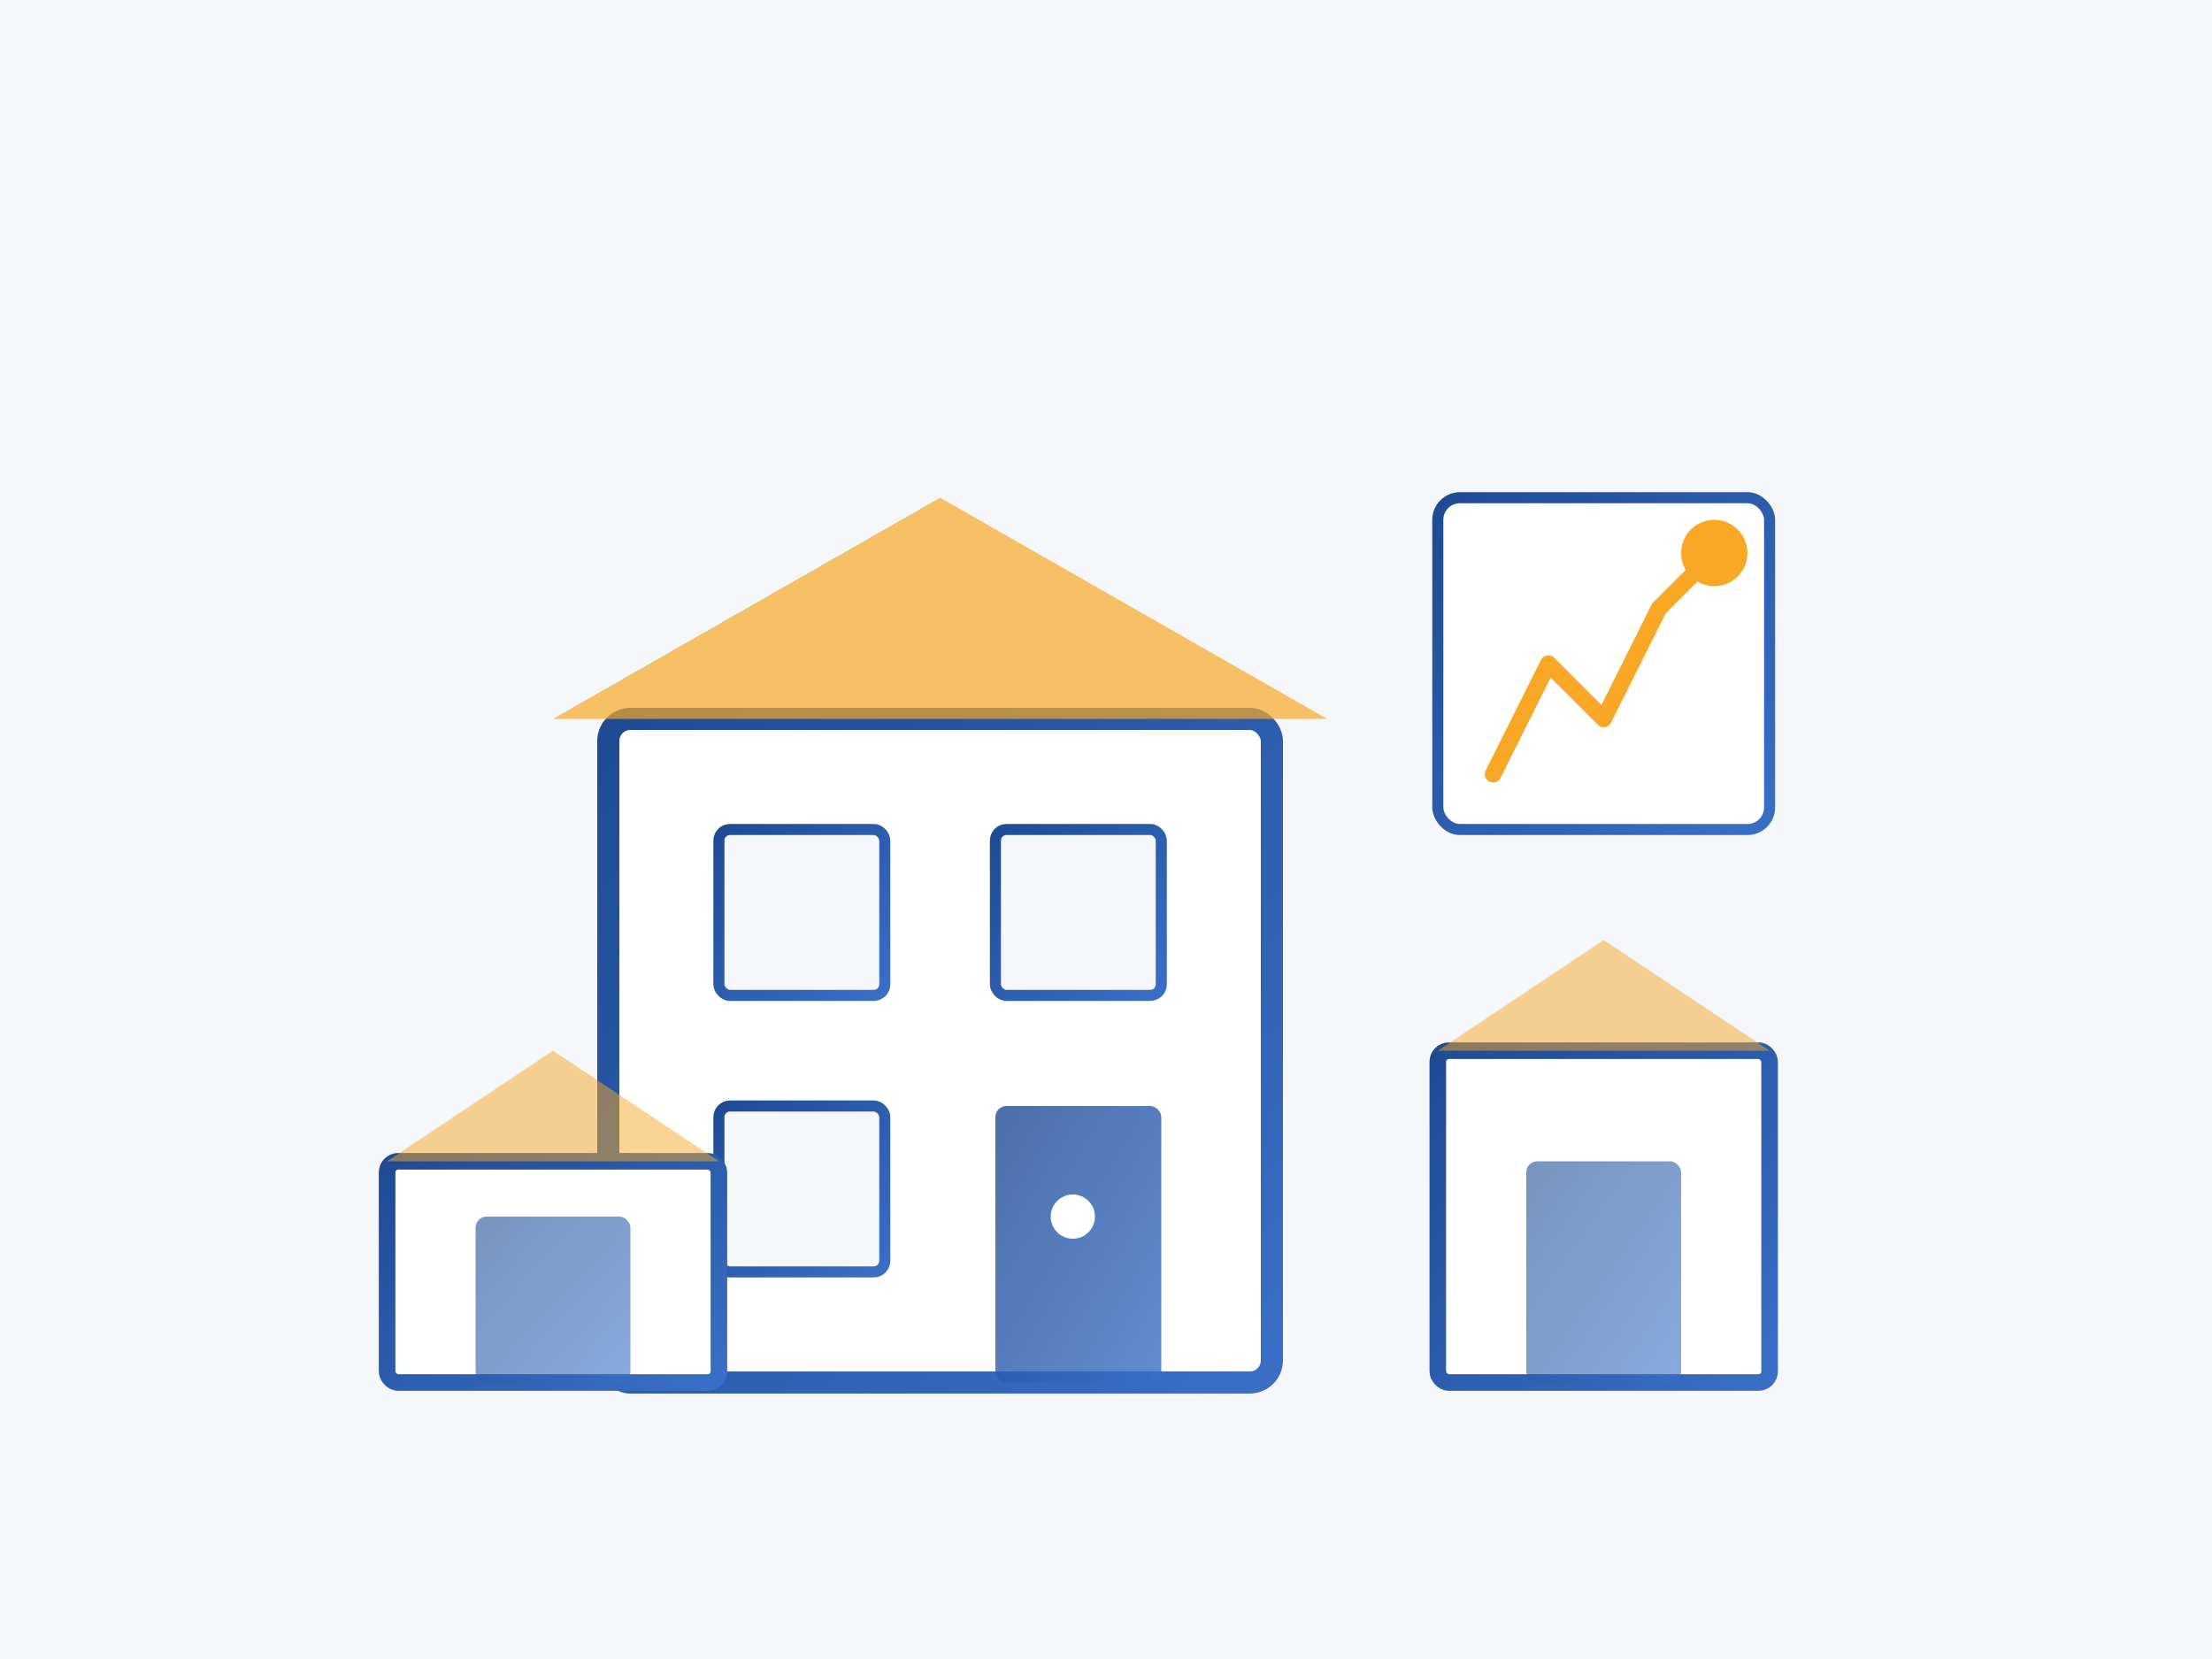 <svg xmlns="http://www.w3.org/2000/svg" width="200" height="150" viewBox="0 0 200 150">
  <defs>
    <linearGradient id="gradPrimary" x1="0%" y1="0%" x2="100%" y2="100%">
      <stop offset="0%" style="stop-color:#1e4b94" />
      <stop offset="100%" style="stop-color:#3a6fc7" />
    </linearGradient>
  </defs>
  
  <!-- Background -->
  <rect width="200" height="150" fill="#f5f7fa" />
  
  <!-- Real Estate Market Icon -->
  <g transform="translate(35, 25)">
    <!-- Main Building/House -->
    <rect x="20" y="40" width="60" height="60" rx="2" fill="white" stroke="url(#gradPrimary)" stroke-width="2" />
    
    <!-- Roof -->
    <polygon points="50,20 15,40 85,40" fill="#f9a826" opacity="0.7" />
    
    <!-- Windows -->
    <rect x="30" y="50" width="15" height="15" rx="1" fill="#f5f7fa" stroke="url(#gradPrimary)" stroke-width="1" />
    <rect x="55" y="50" width="15" height="15" rx="1" fill="#f5f7fa" stroke="url(#gradPrimary)" stroke-width="1" />
    <rect x="30" y="75" width="15" height="15" rx="1" fill="#f5f7fa" stroke="url(#gradPrimary)" stroke-width="1" />
    
    <!-- Door -->
    <rect x="55" y="75" width="15" height="25" rx="1" fill="url(#gradPrimary)" opacity="0.8" />
    <circle cx="62" cy="85" r="2" fill="white" />
    
    <!-- Small Buildings/Houses -->
    <g transform="translate(95, 60)">
      <rect x="0" y="10" width="30" height="30" rx="1" fill="white" stroke="url(#gradPrimary)" stroke-width="1.5" />
      <polygon points="15,0 0,10 30,10" fill="#f9a826" opacity="0.5" />
      <rect x="8" y="20" width="14" height="20" rx="1" fill="url(#gradPrimary)" opacity="0.6" />
    </g>
    
    <g transform="translate(0, 70)">
      <rect x="0" y="10" width="30" height="20" rx="1" fill="white" stroke="url(#gradPrimary)" stroke-width="1.5" />
      <polygon points="15,0 0,10 30,10" fill="#f9a826" opacity="0.5" />
      <rect x="8" y="15" width="14" height="15" rx="1" fill="url(#gradPrimary)" opacity="0.6" />
    </g>
    
    <!-- Graph Element -->
    <g transform="translate(95, 20)">
      <rect x="0" y="0" width="30" height="30" rx="2" fill="white" stroke="url(#gradPrimary)" stroke-width="1" />
      <polyline points="5,25 10,15 15,20 20,10 25,5" fill="none" stroke="#f9a826" stroke-width="1.5" stroke-linecap="round" stroke-linejoin="round" />
      <circle cx="25" cy="5" r="3" fill="#f9a826" />
    </g>
  </g>
</svg>
